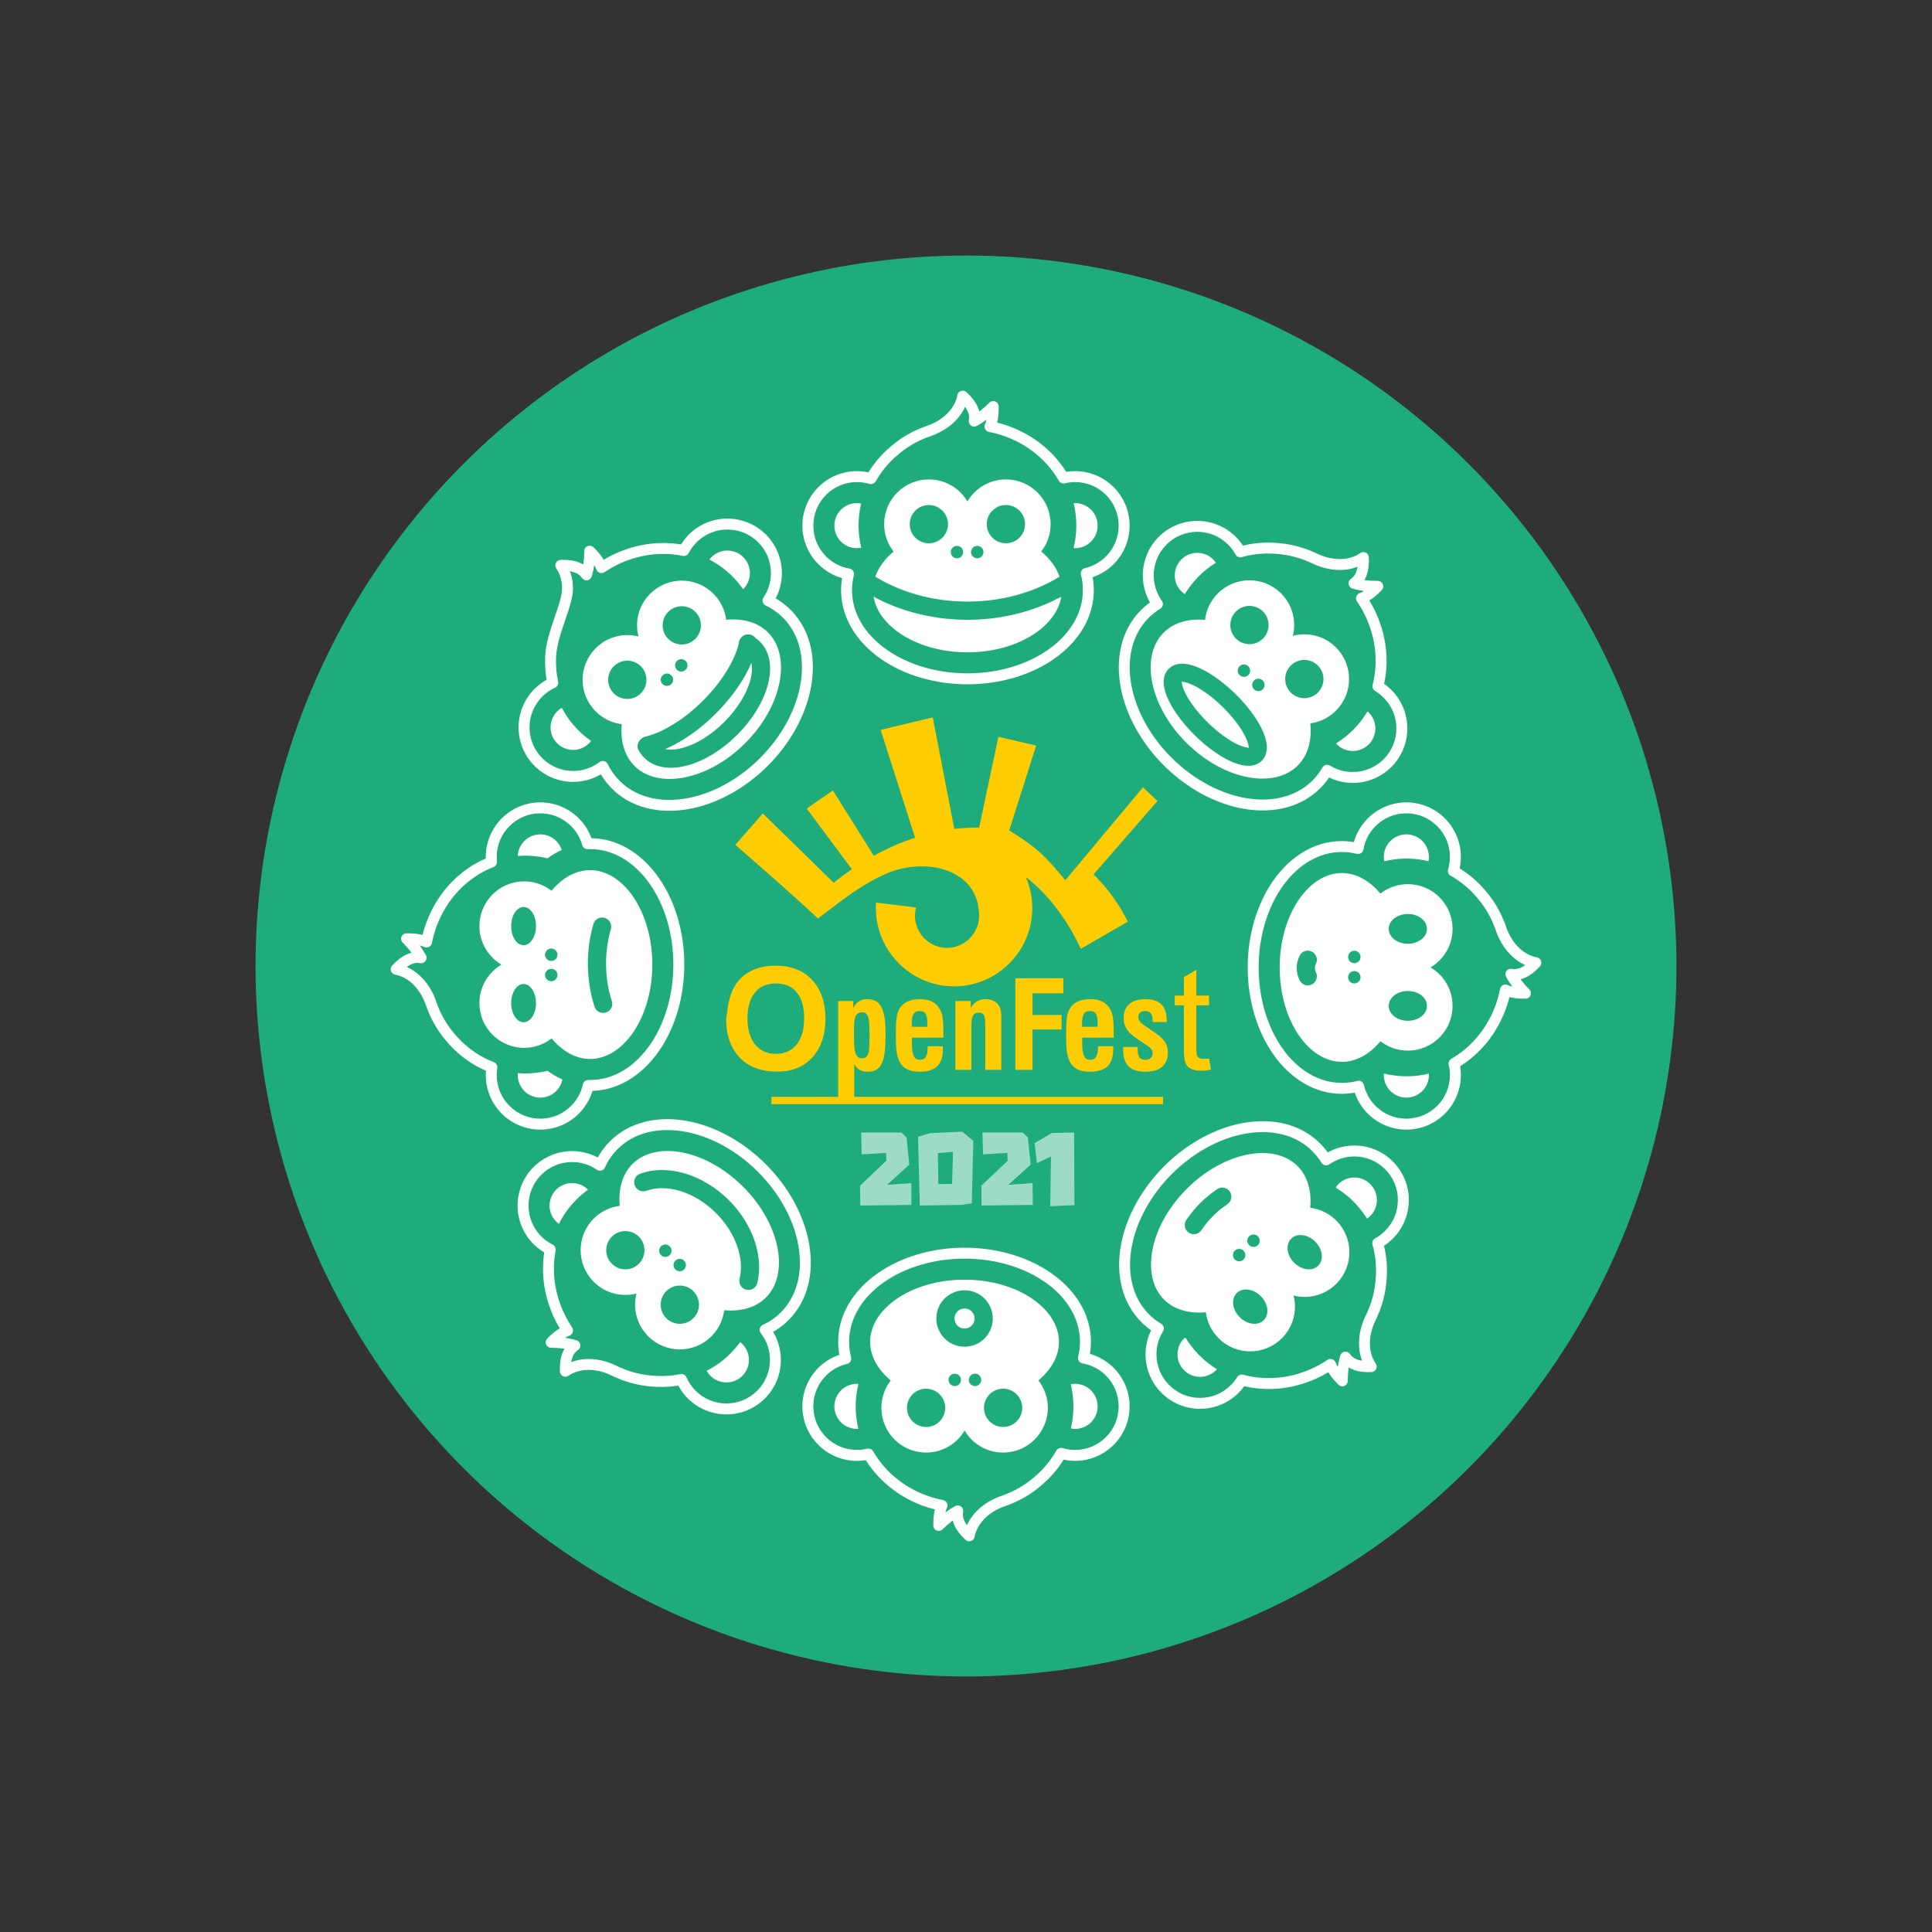 <?xml version="1.0" encoding="UTF-8"?>
<!DOCTYPE svg PUBLIC "-//W3C//DTD SVG 1.1//EN" "http://www.w3.org/Graphics/SVG/1.1/DTD/svg11.dtd">
<!-- Creator: CorelDRAW X7 -->
<svg xmlns="http://www.w3.org/2000/svg" xml:space="preserve" width="1920px" height="1920px" version="1.1" style="shape-rendering:geometricPrecision; text-rendering:geometricPrecision; image-rendering:optimizeQuality; fill-rule:evenodd; clip-rule:evenodd"
viewBox="0 0 192000 192000"
 xmlns:xlink="http://www.w3.org/1999/xlink">
 <rect x="0" y="0" width="192000" height="192000" fill="#333333" stroke="none"/>
 <defs>
  <style type="text/css">
   <![CDATA[
    .fil0 {fill:none}
    .fil2 {fill:white}
    .fil1 {fill:#1EAC7D;fill-rule:nonzero}
    .fil4 {fill:#9CDBC6;fill-rule:nonzero}
    .fil3 {fill:#FFCC00;fill-rule:nonzero}
   ]]>
  </style>
 </defs>
 <g id="Layer_x0020_1">
  <g id="_1658993452192">
   <rect class="fil0" width="192000" height="192000"/>
   <g>
    <circle class="fil0" cx="96000" cy="96000" r="6060"/>
    <g>
     <circle class="fil1" transform="matrix(-1.389 1.389 -1.389 -1.389 96000 96000)" r="35942"/>
     <g>
      <g>
       <path class="fil2" d="M132004 136375c-751,450 -1540,809 -2349,1078 -1022,339 -2071,532 -3111,575 -550,23 -1105,4 -1661,-58 -418,-46 -829,-116 -1232,-209 -46,62 -93,125 -142,186 -132,168 -272,326 -421,475 -516,516 -1114,907 -1754,1172 -667,276 -1373,414 -2076,414 -703,0 -1410,-138 -2076,-414 -640,-265 -1238,-656 -1754,-1172 -516,-516 -907,-1114 -1172,-1754 -276,-666 -414,-1373 -414,-2076 0,-497 69,-997 209,-1487 88,-309 203,-611 346,-902 -99,-69 -198,-142 -296,-218l-13 -11c-238,-185 -457,-378 -657,-577 -944,-944 -1578,-2097 -1918,-3377 -348,-1308 -384,-2748 -124,-4227 242,-1376 744,-2789 1491,-4156 718,-1313 1661,-2585 2815,-3739 1154,-1153 2425,-2096 3739,-2814 1366,-747 2780,-1249 4155,-1491 1479,-260 2919,-224 4228,123 1279,340 2432,975 3376,1919 202,202 392,417 569,643 64,82 127,166 188,251 323,-181 660,-326 1006,-435 532,-168 1084,-252 1636,-252 703,0 1409,138 2076,414 640,265 1238,656 1754,1172 516,516 907,1114 1172,1754 276,666 414,1373 414,2076 0,703 -138,1409 -414,2076 -265,640 -656,1238 -1172,1754 -183,183 -381,353 -590,510 -94,70 -189,137 -287,200 98,410 171,827 219,1248 64,562 85,1131 61,1701 -36,844 -148,1623 -346,2384 -196,752 -476,1480 -846,2229l1 0c-349,762 -512,1537 -492,2258 20,704 213,1357 578,1892 169,247 106,584 -142,754 -87,59 -185,90 -283,94 -719,30 -1309,-55 -1789,-233 -171,-64 -328,-139 -471,-224 -8,52 -15,104 -22,157 -49,365 -71,750 -71,1168 1,300 -241,543 -541,544 -157,0 -299,-66 -398,-173 -325,-321 -587,-621 -793,-909 -76,-105 -144,-210 -206,-313zm-2692 51c901,-299 1780,-727 2608,-1284l0 1c35,-23 73,-43 114,-58 280,-104 592,38 696,318 53,141 124,286 217,438 56,-391 137,-763 247,-1130l1 1c35,-117 109,-222 218,-295 249,-166 585,-99 751,150 154,232 389,420 721,543 141,52 300,93 477,122 -187,-494 -288,-1027 -304,-1581 -25,-890 170,-1832 588,-2744l2 1 7 -16c342,-689 598,-1353 775,-2035 177,-678 278,-1383 310,-2155 22,-514 4,-1027 -54,-1533 -58,-500 -155,-995 -291,-1481 -67,-238 36,-499 263,-623 179,-97 354,-209 523,-335 161,-121 319,-258 472,-411 417,-417 731,-895 941,-1403 218,-526 327,-1091 327,-1658 0,-568 -109,-1132 -327,-1658 -210,-508 -524,-986 -941,-1403 -417,-417 -895,-731 -1403,-941 -526,-218 -1090,-327 -1658,-327 -442,0 -884,67 -1309,201 -415,132 -814,326 -1180,584l0 0 -33 21c-256,155 -590,73 -745,-183 -124,-205 -263,-406 -416,-602 -148,-188 -310,-371 -485,-546 -806,-806 -1792,-1348 -2887,-1639 -1157,-308 -2437,-338 -3759,-106 -1258,222 -2559,685 -3824,1377 -1220,667 -2407,1548 -3490,2631 -1084,1084 -1965,2270 -2632,3490 -692,1266 -1155,2567 -1376,3825 -233,1321 -202,2602 105,3759 291,1095 833,2081 1639,2887 184,184 369,348 553,491l12 10c192,149 403,291 630,426l9 6c254,159 332,493 174,748 -216,347 -377,715 -485,1093 -109,384 -164,785 -164,1190 0,568 109,1132 327,1658 210,508 524,986 941,1403 417,417 895,731 1403,941 526,218 1090,327 1658,327 567,0 1132,-109 1658,-327 508,-210 986,-524 1403,-941 125,-125 238,-252 340,-381 104,-131 200,-270 290,-416l1 1c123,-200 368,-304 606,-238 477,130 961,222 1447,276 486,54 987,70 1496,49 946,-40 1894,-213 2813,-518z"/>
       <path class="fil2" d="M127388 132996c-1735,1735 -4549,1735 -6285,0 -726,-726 -1148,-1640 -1266,-2586 -1654,155 -3145,-246 -4159,-1260 -1144,-1144 -1509,-2897 -1173,-4805 364,-2072 1539,-4302 3436,-6200 1898,-1898 4129,-3072 6201,-3436 1908,-336 3660,28 4804,1173 1012,1011 1414,2499 1262,4149 948,117 1865,540 2592,1267 1736,1736 1736,4550 0,6285 -1152,1152 -2779,1539 -4250,1162 377,1472 -10,3099 -1162,4251zm-7993 -10743c-277,415 -839,527 -1255,250 -416,-278 -528,-840 -250,-1255 190,-285 409,-578 654,-877 243,-296 488,-568 732,-812 245,-244 516,-489 812,-732 299,-246 592,-464 877,-654 416,-278 978,-166 1255,250 278,415 166,977 -250,1255 -267,179 -512,359 -731,539 -222,182 -450,390 -682,622 -233,233 -441,461 -623,682 -180,220 -360,464 -539,732zm4188 2912c-121,120 -279,180 -437,180 -158,0 -316,-60 -436,-180 -120,-121 -181,-278 -181,-436l0 -1c0,-158 61,-316 181,-436 120,-121 278,-181 436,-181 158,0 316,60 437,181 120,120 180,278 180,436l0 1c0,158 -60,316 -180,436zm1425 -1426c-120,121 -278,181 -436,181l-1 0c-158,0 -316,-60 -436,-181 -120,-120 -180,-278 -180,-436l0 0c0,-158 60,-316 180,-436 120,-121 278,-181 436,-181l1 0c158,0 316,60 436,181 120,120 180,278 180,436l0 0c0,158 -60,316 -180,436zm582 7459c-289,289 -701,400 -1134,346 -433,-53 -886,-272 -1258,-643 -371,-372 -590,-825 -644,-1258 -53,-433 58,-845 347,-1134 289,-290 702,-401 1135,-347 433,53 886,272 1257,644 371,371 590,824 644,1257 54,433 -58,845 -347,1135zm5412 -5413c-289,290 -701,401 -1134,347 -433,-54 -886,-272 -1258,-644 -371,-371 -590,-824 -643,-1257 -54,-433 57,-845 346,-1135 290,-289 702,-400 1135,-347 433,54 886,273 1257,644 372,372 591,825 644,1258 54,433 -57,845 -347,1134zm-11744 11046c573,0 1146,-218 1583,-656 33,-33 65,-66 95,-101 -620,-380 -1204,-837 -1738,-1371 -335,-335 -651,-708 -947,-1115 -147,-201 -284,-406 -412,-614 -37,-5 -74,-11 -111,-17 -18,17 -36,34 -53,52 -438,437 -656,1010 -656,1583 0,573 218,1146 656,1583 437,438 1010,656 1583,656zm16594 -15722c-377,-609 -827,-1182 -1353,-1708 -335,-335 -708,-651 -1114,-947 -202,-146 -407,-284 -614,-412 -4,-24 -8,-48 -11,-71 73,-104 156,-203 249,-296 437,-438 1010,-656 1583,-656 573,0 1146,218 1583,656 438,437 656,1010 656,1583 0,573 -218,1146 -656,1583 -101,101 -209,191 -323,268z"/>
      </g>
      <g>
       <path class="fil2" d="M150008 99091c-213,849 -516,1661 -899,2423 -482,963 -1088,1840 -1793,2607 -373,405 -775,781 -1202,1124 -320,258 -657,497 -1008,716 14,80 25,160 35,239 25,213 38,428 38,643 0,730 -147,1429 -412,2069 -276,666 -678,1264 -1175,1761 -980,980 -2334,1586 -3830,1586 -730,0 -1429,-146 -2069,-411 -666,-276 -1263,-678 -1760,-1175 -352,-352 -658,-757 -906,-1203 -156,-281 -288,-576 -393,-884 -124,22 -250,42 -376,58 -309,39 -610,59 -903,59 -1335,0 -2599,-366 -3744,-1030 -1171,-680 -2215,-1673 -3077,-2903 -801,-1143 -1446,-2498 -1884,-3992 -421,-1437 -653,-3002 -653,-4634 0,-1632 232,-3197 653,-4634 438,-1494 1083,-2849 1884,-3992 862,-1230 1906,-2223 3077,-2903 1145,-664 2409,-1030 3744,-1030 293,0 584,18 873,53 107,14 214,30 322,48 100,-355 235,-696 402,-1018 260,-499 591,-951 981,-1341 497,-497 1094,-899 1760,-1175 640,-265 1339,-411 2069,-411 731,0 1430,146 2070,411 666,276 1263,678 1760,1175 497,497 899,1095 1175,1761 265,640 412,1339 412,2069 0,262 -20,524 -58,785 -17,120 -38,238 -63,355 358,221 699,461 1023,719 439,350 852,735 1235,1151 573,623 1044,1253 1441,1931 397,675 715,1392 984,2191 291,776 722,1433 1244,1926 512,484 1110,809 1746,929 294,56 488,339 433,633 -19,104 -67,195 -134,268 -487,529 -965,886 -1429,1099 -166,77 -330,134 -492,175 31,42 63,85 95,127 224,292 480,581 776,876 213,211 214,555 3,767 -111,111 -259,165 -404,159 -457,4 -855,-24 -1204,-81 -128,-21 -250,-47 -367,-76zm-1867 1939c425,-848 744,-1773 936,-2751l1 0c8,-41 21,-82 39,-121 124,-272 446,-392 718,-268 136,63 289,115 462,156 -237,-316 -443,-637 -625,-973l1 -1c-57,-107 -79,-234 -54,-362 59,-294 344,-484 637,-425 274,55 572,22 894,-126 137,-63 278,-146 424,-251 -481,-217 -929,-522 -1332,-902 -640,-605 -1165,-1402 -1515,-2336l-14 -37c-246,-730 -534,-1380 -890,-1987 -355,-605 -782,-1174 -1306,-1744 -345,-375 -716,-722 -1111,-1036 -385,-307 -787,-581 -1202,-818 -242,-111 -371,-386 -293,-648 60,-200 106,-404 136,-611 29,-202 44,-413 44,-632 0,-590 -116,-1149 -326,-1657 -218,-526 -540,-1002 -941,-1404 -402,-401 -878,-723 -1404,-941 -508,-211 -1068,-327 -1658,-327 -589,0 -1149,116 -1657,327 -526,218 -1002,540 -1403,941 -316,315 -581,676 -785,1069 -201,387 -345,808 -421,1253l-1 0 -8 38c-71,291 -365,469 -656,397 -237,-59 -483,-104 -735,-136 -243,-30 -490,-45 -741,-45 -1140,0 -2220,314 -3200,882 -1036,601 -1963,1485 -2733,2584 -733,1046 -1325,2294 -1731,3678 -391,1334 -607,2796 -607,4328 0,1532 216,2994 607,4328 406,1384 998,2632 1731,3678 770,1099 1697,1983 2733,2584 980,568 2060,882 3200,882 269,0 525,-16 767,-47 245,-31 490,-78 733,-140l40 -10c292,-67 583,115 649,407 92,397 239,772 430,1118 195,350 440,673 728,960 401,401 877,723 1403,941 508,211 1068,327 1657,327 1196,0 2278,-485 3062,-1268 401,-401 723,-878 941,-1404 210,-508 326,-1067 326,-1657 0,-178 -10,-350 -29,-516 -22,-179 -52,-347 -90,-505 -54,-228 44,-474 257,-597 418,-240 821,-516 1205,-825 384,-308 746,-647 1083,-1014 641,-697 1190,-1490 1624,-2356z"/>
       <path class="fil2" d="M144355 99965c0,2454 -1990,4444 -4445,4444 -1026,0 -1971,-348 -2723,-932 -1060,1279 -2398,2049 -3832,2049 -1618,0 -3115,-981 -4227,-2568 -1207,-1723 -1954,-4130 -1954,-6814 0,-2684 747,-5091 1954,-6814 1112,-1587 2609,-2568 4227,-2568 1431,0 2767,767 3826,2042 753,-587 1700,-937 2729,-937 2455,0 4445,1989 4445,4444 0,1629 -877,3053 -2184,3827 1307,774 2184,2198 2184,3827zm-9146 -4862c0,170 -70,324 -181,436l-1 0c-112,112 -266,181 -436,181 -170,0 -324,-69 -436,-181l0 0c-112,-112 -181,-266 -181,-436 0,-170 69,-324 181,-436l0 0c112,-112 266,-181 436,-181 170,0 324,69 436,181l1 0c111,112 181,266 181,436zm6603 -2792c0,409 -213,779 -557,1047 -344,269 -819,434 -1345,434 -525,0 -1000,-165 -1344,-434 -344,-268 -557,-638 -557,-1047 0,-409 213,-779 557,-1047 344,-269 819,-434 1344,-434 526,0 1001,165 1345,434 344,268 557,638 557,1047zm0 7654c0,409 -213,779 -557,1048 -344,268 -819,433 -1345,433 -525,0 -1000,-165 -1344,-433 -344,-269 -557,-639 -557,-1048 0,-409 213,-779 557,-1047 344,-269 819,-434 1344,-434 526,0 1001,165 1345,434 344,268 557,638 557,1047zm-11032 -3335c217,450 29,990 -421,1206 -449,217 -989,29 -1205,-420 -96,-198 -168,-396 -214,-592 -50,-207 -74,-415 -74,-624 0,-209 24,-417 74,-624 46,-196 118,-394 214,-592 216,-449 756,-637 1205,-420 450,216 638,756 421,1206 -34,70 -61,145 -79,224 -17,68 -25,137 -25,206 0,69 8,138 25,206 18,79 45,154 79,224zm4429 489c0,170 -70,324 -181,436 -112,112 -266,181 -437,181 -170,0 -324,-69 -436,-181l0 0c-112,-112 -181,-266 -181,-436 0,-171 69,-325 181,-437 112,-111 266,-181 436,-181 170,0 324,70 436,181l1 1c111,112 181,266 181,436zm6137 11307c405,-405 656,-965 656,-1583 0,-49 -2,-97 -5,-145 -716,174 -1461,266 -2227,266 -473,0 -961,-41 -1458,-119 -246,-38 -488,-86 -725,-142 -20,15 -41,30 -62,45 -1,31 -2,63 -2,95 0,618 251,1178 656,1583 405,405 965,656 1583,656 619,0 1179,-251 1584,-656zm615 -22844c27,-138 41,-280 41,-425 0,-618 -251,-1178 -656,-1583 -405,-405 -965,-656 -1584,-656 -618,0 -1178,251 -1583,656 -405,405 -656,965 -656,1583 0,140 13,276 38,409l26 19c237,-56 479,-104 725,-142 497,-78 985,-119 1458,-119 753,0 1486,89 2191,258z"/>
      </g>
      <g>
       <path class="fil2" d="M41992 92909c213,-849 516,-1661 899,-2423 482,-963 1088,-1840 1793,-2607 555,-604 1174,-1142 1844,-1602 548,-376 1134,-700 1752,-966 -2,-58 -3,-109 -3,-154 0,-730 146,-1429 411,-2069 276,-666 678,-1264 1175,-1761 498,-497 1095,-899 1761,-1175 640,-265 1339,-411 2069,-411 730,0 1430,146 2070,411 666,276 1263,678 1760,1175 324,324 608,693 846,1099 162,276 300,568 411,872 1285,24 2503,388 3609,1029 1171,680 2215,1673 3077,2903 801,1143 1446,2498 1884,3992 421,1437 654,3002 654,4634 0,1632 -233,3197 -654,4634 -438,1494 -1083,2849 -1884,3992 -862,1230 -1906,2223 -3077,2903 -1078,625 -2262,987 -3512,1027 -107,356 -251,697 -427,1019 -252,461 -565,880 -927,1242 -497,497 -1094,899 -1760,1175 -640,265 -1340,411 -2070,411 -730,0 -1429,-146 -2069,-411 -666,-276 -1263,-678 -1761,-1175 -497,-497 -899,-1094 -1175,-1761 -265,-640 -411,-1339 -411,-2069 0,-142 6,-287 18,-434 -615,-264 -1200,-587 -1751,-963 -676,-462 -1300,-1004 -1860,-1613 -572,-622 -1043,-1252 -1441,-1930 -393,-671 -710,-1383 -978,-2174l-1 0c-292,-785 -724,-1448 -1249,-1944 -512,-484 -1110,-809 -1746,-929 -294,-56 -488,-339 -433,-633 19,-104 67,-195 134,-268 487,-529 965,-886 1429,-1099 166,-77 330,-135 492,-175 -31,-43 -63,-85 -95,-127 -224,-292 -480,-581 -776,-876 -213,-211 -214,-555 -2,-767 110,-111 258,-164 403,-159 457,-4 855,24 1204,81 128,21 250,47 367,76zm1867 -1939c-425,848 -744,1773 -936,2751l-1 0c-8,41 -21,82 -39,121 -124,272 -446,392 -718,268 -136,-63 -289,-115 -462,-156 237,315 443,636 624,973l-1 0c58,107 80,234 54,363 -58,293 -344,483 -637,425 -273,-56 -571,-22 -893,126 -137,63 -278,146 -424,251 481,217 930,522 1333,903 646,611 1175,1416 1524,2356l-1 1 5 16c246,729 535,1380 891,1987 355,605 781,1174 1305,1743 505,549 1066,1037 1673,1452 598,409 1241,747 1918,1004 236,89 385,334 344,593 -16,104 -30,219 -40,346 -9,112 -14,228 -14,350 0,590 117,1149 327,1657 218,526 540,1002 941,1404 402,401 878,723 1404,941 508,211 1068,327 1657,327 590,0 1150,-116 1658,-327 526,-218 1002,-540 1403,-941 296,-296 547,-629 745,-991 194,-356 340,-745 428,-1157l1 1c53,-251 279,-437 545,-430l85 3c69,0 -59,-2 87,-2 1140,0 2221,-314 3200,-882 1036,-601 1963,-1485 2733,-2584 733,-1046 1325,-2294 1731,-3678 391,-1334 607,-2796 607,-4328 0,-1532 -216,-2994 -607,-4328 -406,-1384 -998,-2632 -1731,-3678 -770,-1099 -1697,-1983 -2733,-2584 -979,-568 -2060,-882 -3200,-882 -106,0 -89,-1 -118,-1l-106 3c-251,16 -487,-145 -556,-396 -101,-361 -246,-702 -431,-1016 -185,-317 -414,-612 -680,-878 -401,-401 -877,-723 -1403,-941 -508,-211 -1068,-327 -1658,-327 -589,0 -1149,116 -1657,327 -526,218 -1002,540 -1404,941 -401,401 -723,878 -941,1404 -210,508 -327,1067 -327,1657 0,95 2,170 5,227 4,75 9,150 17,225l-1 0c25,237 -111,471 -345,560 -667,257 -1304,595 -1901,1005 -600,412 -1156,895 -1656,1440 -641,697 -1190,1490 -1624,2356z"/>
       <path class="fil2" d="M47645 92035c0,-2454 1990,-4444 4445,-4444 1026,0 1971,348 2723,932 1060,-1279 2398,-2049 3832,-2049 1618,0 3115,981 4227,2568 1207,1723 1954,4130 1954,6814 0,2684 -747,5091 -1954,6814 -1112,1587 -2609,2568 -4227,2568 -1431,0 -2767,-767 -3826,-2042 -753,587 -1700,937 -2729,937 -2455,0 -4445,-1989 -4445,-4444 0,-1629 877,-3053 2185,-3827 -1308,-774 -2185,-2198 -2185,-3827zm3154 0c0,-525 138,-1000 362,-1344 223,-345 532,-557 873,-557 340,0 649,212 873,557 223,344 361,819 361,1344 0,525 -138,1000 -361,1344 -224,345 -533,557 -873,557 -341,0 -650,-212 -873,-557 -224,-344 -362,-819 -362,-1344zm8174 -205c141,-478 643,-752 1121,-611 479,140 752,642 612,1121 -157,533 -276,1090 -356,1661 -79,564 -120,1152 -120,1753 0,665 49,1310 143,1921 96,617 240,1223 431,1806 154,475 -106,985 -580,1139 -475,154 -985,-106 -1139,-580 -216,-659 -382,-1361 -494,-2089 -113,-733 -171,-1470 -171,-2197 0,-665 47,-1336 140,-2001 93,-659 231,-1303 413,-1923zm-4807 3051c0,-170 69,-324 181,-436 111,-112 266,-181 436,-181 170,0 324,69 436,181l1 0c111,112 180,266 180,436 0,171 -69,325 -180,437 -112,112 -266,181 -437,181 -170,0 -324,-69 -436,-181l0 -1c-112,-112 -181,-266 -181,-436zm0 2016c0,-170 69,-324 181,-436l0 0c112,-112 266,-181 436,-181 170,0 324,69 436,181l1 0c111,112 180,266 180,436 0,170 -69,324 -180,436l-1 0c-112,112 -266,181 -436,181 -170,0 -324,-69 -436,-181l0 0c-112,-112 -181,-266 -181,-436zm-3367 2792c0,-525 138,-1000 362,-1344 223,-345 532,-557 873,-557 340,0 649,212 873,557 223,344 361,819 361,1344 0,525 -138,1000 -361,1345 -224,344 -533,556 -873,556 -341,0 -650,-212 -873,-556 -224,-345 -362,-820 -362,-1345zm1311 -16115c-386,385 -631,911 -654,1494 255,-21 513,-32 774,-32 474,0 961,41 1458,119 246,38 488,86 725,143 446,-330 917,-609 1410,-833 -110,-340 -300,-644 -546,-891 -405,-405 -965,-656 -1584,-656 -618,0 -1178,251 -1583,656zm-647 23071c-6,65 -9,131 -9,198 0,618 251,1178 656,1583 405,405 965,656 1583,656 619,0 1179,-251 1584,-656 307,-307 526,-704 613,-1149 -518,-229 -1011,-518 -1477,-862 -237,56 -479,104 -725,142 -497,78 -984,119 -1458,119 -258,0 -514,-11 -767,-31z"/>
      </g>
      <g>
       <path class="fil2" d="M99091 41992c849,213 1661,516 2423,899 963,482 1840,1088 2607,1793 405,373 781,775 1124,1202 258,320 497,657 716,1008 80,-14 160,-25 239,-34 213,-26 428,-39 643,-39 730,0 1429,147 2069,412 666,276 1264,678 1761,1175 497,497 899,1094 1175,1760 265,640 411,1339 411,2070 0,730 -146,1429 -411,2069 -276,666 -678,1263 -1175,1760 -352,352 -757,658 -1203,906 -281,156 -576,288 -884,393 22,124 42,250 58,376 39,309 59,610 59,903 0,1335 -366,2599 -1030,3744 -680,1171 -1673,2215 -2903,3077 -1143,801 -2498,1446 -3992,1884 -1437,421 -3002,654 -4634,654 -1632,0 -3197,-233 -4634,-654 -1494,-438 -2849,-1083 -3992,-1884 -1230,-862 -2223,-1906 -2903,-3077 -664,-1145 -1030,-2409 -1030,-3744 0,-293 18,-584 54,-873 13,-107 29,-214 47,-321 -355,-101 -696,-236 -1018,-403 -499,-259 -951,-591 -1341,-981 -497,-497 -899,-1094 -1175,-1760 -265,-640 -411,-1339 -411,-2069 0,-731 146,-1430 411,-2070 276,-666 678,-1263 1175,-1760 497,-497 1094,-899 1761,-1175 640,-265 1339,-412 2069,-412 262,0 524,20 785,58 120,17 238,38 355,63 221,-358 461,-699 719,-1023 350,-439 735,-852 1151,-1235 623,-573 1253,-1044 1931,-1441 675,-396 1392,-715 2191,-984 776,-291 1433,-722 1927,-1244 483,-512 808,-1110 929,-1746 55,-294 338,-488 632,-433 104,19 196,67 268,134 530,487 886,965 1099,1429 77,167 134,331 175,492 43,-31 85,-62 127,-95 292,-224 581,-480 876,-776 211,-213 555,-214 767,-2 111,110 165,258 159,403 4,457 -24,855 -81,1204 -21,128 -47,250 -76,367zm1939 1867c-848,-425 -1773,-744 -2751,-936l0 -1c-41,-8 -82,-21 -121,-39 -272,-124 -392,-446 -268,-718 63,-136 115,-289 156,-462 -316,237 -637,443 -973,625l-1 -1c-107,57 -234,79 -363,54 -293,-59 -483,-344 -424,-637 55,-274 22,-572 -126,-894 -63,-137 -146,-278 -251,-424 -217,481 -522,929 -902,1332 -605,640 -1402,1165 -2336,1515l-37 14c-730,246 -1380,534 -1987,890 -605,355 -1174,782 -1744,1306 -375,345 -722,716 -1036,1111 -307,385 -581,787 -818,1202 -111,242 -386,371 -648,293 -200,-60 -404,-106 -611,-136 -202,-29 -413,-44 -632,-44 -590,0 -1149,116 -1657,326 -526,218 -1002,540 -1404,942 -401,401 -723,877 -941,1403 -211,508 -327,1068 -327,1658 0,589 116,1149 327,1657 218,526 540,1002 941,1404 315,315 676,580 1069,784 387,201 808,345 1253,421l0 1 38 8c291,71 469,365 397,656 -59,237 -104,483 -136,735 -30,243 -45,490 -45,741 0,1140 314,2220 882,3200 601,1036 1485,1963 2584,2733 1046,733 2294,1325 3678,1731 1334,391 2796,607 4328,607 1532,0 2994,-216 4328,-607 1384,-406 2632,-998 3678,-1731 1099,-770 1983,-1697 2584,-2733 568,-980 882,-2060 882,-3200 0,-269 -16,-525 -47,-767 -31,-245 -78,-490 -140,-733l-11 -39c-66,-293 116,-584 408,-650 397,-92 772,-239 1118,-430 350,-195 673,-440 960,-727 401,-402 723,-878 941,-1404 211,-508 327,-1068 327,-1657 0,-590 -116,-1150 -327,-1658 -218,-526 -540,-1002 -941,-1403 -401,-402 -878,-724 -1404,-942 -508,-210 -1067,-326 -1657,-326 -178,0 -350,10 -516,29 -179,22 -347,52 -505,90 -228,55 -474,-44 -597,-257 -240,-418 -516,-821 -825,-1205 -308,-384 -647,-746 -1014,-1083 -697,-641 -1490,-1190 -2356,-1624z"/>
       <path class="fil2" d="M99965 50188c525,0 1000,213 1344,557 345,344 557,820 557,1345 0,525 -212,1000 -557,1344 -344,344 -819,557 -1344,557 -525,0 -1000,-213 -1344,-557 -345,-344 -557,-819 -557,-1344 0,-525 212,-1001 557,-1345 344,-344 819,-557 1344,-557zm0 -2543c2455,0 4444,1990 4444,4445 0,1026 -348,1971 -932,2723 871,722 1506,1573 1822,2495 -1117,689 -2354,1245 -3669,1655 -1726,538 -3585,821 -5486,821 -1750,0 -3468,-241 -5082,-701 -1468,-419 -2844,-1016 -4074,-1774 316,-920 948,-1769 1816,-2490 -587,-753 -937,-1700 -937,-2729 0,-2455 1989,-4445 4444,-4445 1629,0 3053,877 3827,2184 774,-1307 2198,-2184 3827,-2184zm5508 11649c-223,1367 -1143,2616 -2515,3578 -1723,1207 -4130,1954 -6814,1954 -2684,0 -5091,-747 -6814,-1954 -1373,-962 -2292,-2212 -2515,-3579 1170,639 2432,1153 3752,1529 1776,507 3663,773 5577,773 2077,0 4120,-313 6023,-907 1161,-361 2271,-829 3306,-1394zm-8354 -5044c170,0 324,69 436,181 112,111 181,266 181,436 0,170 -69,324 -181,436l0 1c-112,111 -266,180 -436,180 -171,0 -325,-69 -437,-180 -111,-112 -181,-266 -181,-437 0,-170 70,-324 181,-436l1 0c112,-112 266,-181 436,-181zm-2016 0c170,0 324,69 436,181l0 0c112,112 181,266 181,436 0,170 -69,324 -181,436l0 1c-112,111 -266,180 -436,180 -170,0 -324,-69 -436,-180l0 -1c-112,-112 -181,-266 -181,-436 0,-170 69,-324 181,-436l0 0c112,-112 266,-181 436,-181zm-2792 -4062c525,0 1000,213 1344,557 345,344 557,820 557,1345 0,525 -212,1000 -557,1344 -344,344 -819,557 -1344,557 -525,0 -1000,-213 -1345,-557 -344,-344 -556,-819 -556,-1344 0,-525 212,-1001 556,-1345 345,-344 820,-557 1345,-557zm-6729 -149c-138,-27 -280,-41 -425,-41 -618,0 -1178,251 -1583,656 -405,405 -656,965 -656,1584 0,618 251,1178 656,1583 405,405 965,656 1583,656 140,0 276,-13 409,-38l19 -26c-56,-237 -104,-479 -142,-725 -78,-497 -119,-985 -119,-1458 0,-753 89,-1486 258,-2191zm22844 615c-405,-405 -965,-656 -1583,-656 -49,0 -97,2 -145,5 174,716 266,1461 266,2227 0,473 -41,961 -119,1458 -38,246 -86,488 -142,725 15,21 30,41 45,62 31,1 63,2 95,2 618,0 1178,-251 1583,-656 405,-405 656,-965 656,-1583 0,-619 -251,-1179 -656,-1584z"/>
      </g>
      <g>
       <path class="fil2" d="M136084 59673c456,747 822,1532 1097,2340 347,1019 548,2066 600,3106 27,545 14,1090 -40,1631 -40,406 -104,809 -191,1206 69,48 136,97 201,148 172,132 336,275 491,428 520,512 916,1107 1186,1745 282,664 425,1369 431,2072 6,703 -127,1410 -397,2079 -260,642 -646,1243 -1158,1764 -512,520 -1107,916 -1745,1186 -664,281 -1370,425 -2072,431 -500,4 -1003,-63 -1496,-199 -310,-86 -614,-200 -907,-342 -73,108 -149,214 -228,319l-11 14c-187,246 -384,474 -590,683 -936,952 -2084,1596 -3361,1946 -1305,358 -2745,406 -4226,157 -1378,-230 -2795,-721 -4167,-1457 -1320,-707 -2599,-1640 -3762,-2784 -1163,-1144 -2116,-2408 -2844,-3716 -758,-1361 -1271,-2770 -1524,-4144 -273,-1477 -248,-2917 89,-4228 330,-1282 955,-2440 1891,-3392 201,-204 422,-401 663,-591l-2 -1c89,-70 179,-138 272,-204 -184,-321 -332,-657 -445,-1002 -175,-536 -265,-1090 -269,-1642 -6,-703 127,-1411 397,-2079 260,-642 646,-1243 1158,-1764 512,-520 1107,-916 1745,-1186 664,-281 1369,-425 2072,-431 703,-5 1411,127 2079,397 643,260 1244,646 1764,1159 190,186 365,387 524,598 75,98 145,198 212,299 401,-97 808,-170 1216,-219 553,-66 1112,-90 1673,-71 864,30 1656,142 2419,336 752,192 1473,465 2203,819l0 -1c765,343 1541,500 2262,473 704,-25 1355,-224 1887,-592 246,-171 584,-111 755,135 60,87 92,185 96,283 37,718 -44,1309 -218,1790 -62,172 -136,329 -220,473 52,8 104,15 157,21 365,46 750,65 1169,61 299,-3 544,237 548,537 1,157 -64,299 -170,399 -318,328 -616,593 -903,801 -104,77 -208,146 -311,209zm73 2690c-307,-898 -742,-1773 -1305,-2596l1 -1c-23,-34 -43,-72 -59,-113 -107,-279 33,-592 313,-699 140,-54 284,-126 435,-221 -391,-52 -764,-130 -1131,-237l0 -1c-117,-34 -223,-107 -296,-216 -168,-247 -104,-584 144,-752 231,-156 416,-392 537,-725 51,-142 91,-301 118,-479 -492,191 -1025,297 -1579,317 -889,33 -1833,-155 -2748,-566l0 -1 -15 -8c-667,-324 -1326,-574 -2014,-749 -684,-175 -1400,-276 -2185,-302 -505,-17 -1008,4 -1504,64 -483,58 -957,151 -1419,280 -248,91 -532,-11 -663,-250 -102,-186 -216,-364 -343,-532 -125,-165 -266,-326 -422,-479 -420,-414 -900,-724 -1410,-930 -528,-214 -1093,-318 -1661,-314 -567,5 -1131,119 -1655,341 -507,214 -982,532 -1396,952 -413,420 -723,901 -929,1410 -214,528 -318,1093 -314,1661 4,447 75,890 213,1312 134,411 330,804 589,1166 12,16 24,33 34,50 156,256 76,590 -180,746 -215,131 -424,275 -624,433l-1 -1c-188,148 -375,316 -562,506 -799,812 -1333,1803 -1616,2900 -298,1159 -318,2440 -75,3760 232,1256 706,2553 1408,3813 676,1215 1567,2394 2659,3469 1092,1074 2286,1946 3511,2603 1271,682 2576,1135 3835,1346 1324,222 2604,181 3759,-136 1092,-300 2074,-850 2873,-1662 187,-190 355,-383 502,-577l9 -12c156,-205 299,-423 430,-651l12 -20c157,-255 491,-334 746,-177 349,214 720,374 1101,480 387,108 791,160 1198,156 567,-4 1131,-118 1655,-340 507,-214 982,-532 1396,-952 413,-421 723,-901 929,-1410 214,-528 318,-1094 314,-1661 -5,-568 -118,-1132 -340,-1656 -215,-506 -532,-981 -953,-1395 -128,-126 -260,-241 -394,-345 -136,-105 -273,-199 -408,-281 -215,-115 -332,-366 -268,-613 120,-467 205,-944 253,-1426 48,-484 60,-975 35,-1469 -47,-946 -228,-1893 -540,-2810z"/>
       <path class="fil2" d="M132742 64315c1749,1722 1772,4536 50,6285 -719,732 -1630,1161 -2574,1287 168,1653 -222,3147 -1227,4169 -1135,1153 -2885,1532 -4795,1212 -2075,-348 -4315,-1505 -6228,-3387 -1913,-1882 -3105,-4103 -3486,-6172 -351,-1906 -1,-3661 1134,-4814 1004,-1020 2488,-1434 4139,-1295 110,-949 525,-1869 1246,-2603 1722,-1749 4536,-1772 6285,-50 1161,1142 1562,2766 1196,4241 1469,-389 3099,-15 4260,1127zm-1784 1813c375,368 564,853 568,1340 4,486 -178,974 -546,1349 -368,374 -853,563 -1340,567 -487,4 -975,-178 -1349,-546 -374,-368 -564,-853 -568,-1340 -3,-486 178,-975 546,-1349 369,-374 854,-564 1340,-567 487,-4 975,177 1349,546zm-8166 2850c569,560 1076,1139 1507,1708 452,597 820,1185 1086,1730 287,588 461,1144 504,1629 55,626 -97,1156 -482,1548 -385,391 -913,551 -1540,506 -486,-35 -1044,-200 -1637,-478 -549,-257 -1143,-615 -1747,-1057 -576,-422 -1163,-920 -1731,-1479 -569,-560 -1076,-1139 -1507,-1708 -452,-597 -820,-1185 -1086,-1729 -287,-589 -461,-1144 -504,-1630 -55,-625 97,-1156 482,-1547 385,-392 913,-552 1540,-507 486,35 1044,200 1637,478 549,257 1143,615 1747,1057 576,422 1163,920 1731,1479zm65 2800c-374,-494 -822,-1005 -1335,-1509 -512,-504 -1030,-945 -1530,-1311 -512,-375 -1003,-673 -1445,-880 -398,-186 -738,-294 -996,-313 -89,-6 -114,-35 -124,-25 -9,10 19,35 27,124 23,257 136,596 329,990 214,439 520,925 903,1431 374,494 823,1005 1335,1509 513,504 1031,945 1530,1311 513,375 1004,673 1446,880 398,186 738,294 995,313 90,6 115,35 124,25 10,-10 -18,-35 -26,-124 -23,-257 -137,-595 -329,-990 -215,-439 -520,-925 -904,-1431zm2635 -4153c121,119 183,277 184,435 1,158 -58,316 -177,438 -120,121 -277,182 -435,184l-1 0c-158,1 -316,-58 -437,-177 -122,-120 -183,-277 -184,-435 -2,-158 57,-317 177,-438 119,-121 276,-183 434,-184l1 0c158,-1 317,58 438,177zm-1437 -1414c121,119 182,277 184,435l0 0c1,159 -58,317 -177,438 -119,121 -277,183 -435,184l0 0c-158,1 -317,-58 -438,-177 -121,-119 -182,-277 -184,-435l0 0c-1,-158 58,-317 177,-438 119,-121 277,-182 435,-184l0 0c159,-1 317,58 438,177zm1448 -5452c374,368 564,853 567,1340 4,487 -177,975 -546,1349 -368,374 -853,564 -1340,568 -486,4 -974,-178 -1348,-546 -375,-369 -564,-854 -568,-1340 -4,-487 178,-975 546,-1349 368,-375 853,-564 1340,-568 486,-4 975,178 1349,546zm11179 11615c-4,-572 -228,-1144 -669,-1577 -36,-36 -73,-71 -112,-103 -380,641 -842,1245 -1386,1798 -332,337 -703,656 -1107,956 -200,148 -404,287 -611,417l-5 40c26,28 53,56 80,83 441,434 1016,648 1589,644 573,-5 1144,-228 1578,-669 434,-441 648,-1016 643,-1589zm-15847 -16456c-81,-117 -173,-228 -279,-332 -440,-434 -1015,-648 -1588,-643 -573,5 -1144,228 -1578,669 -434,441 -648,1015 -643,1588 4,573 228,1144 668,1578 105,103 216,193 333,271 126,-207 261,-412 405,-613 293,-409 606,-785 938,-1122 535,-544 1120,-1008 1744,-1396z"/>
      </g>
      <g>
       <path class="fil2" d="M55625 132004c-450,-751 -809,-1540 -1078,-2349 -339,-1022 -532,-2071 -575,-3111 -17,-413 -11,-829 19,-1245 20,-281 50,-559 92,-834 -133,-79 -264,-164 -390,-256 -239,-172 -463,-361 -669,-567 -516,-516 -907,-1114 -1172,-1754 -276,-666 -414,-1373 -414,-2076 0,-703 138,-1409 414,-2076 265,-640 655,-1238 1172,-1754 516,-516 1114,-907 1754,-1172 666,-276 1373,-414 2076,-414 541,0 1086,82 1612,246 320,99 633,230 935,391 114,-206 238,-407 373,-602 248,-360 524,-694 829,-1000 944,-944 2097,-1578 3377,-1918 1308,-348 2748,-384 4227,-124 1376,242 2789,744 4156,1491 1314,718 2585,1661 3739,2815 1153,1153 2096,2425 2814,3739 747,1366 1249,2779 1491,4155 260,1479 224,2919 -123,4228 -340,1279 -975,2432 -1919,3376 -298,299 -626,570 -980,816 -181,125 -365,241 -554,349 197,327 356,673 478,1030 197,573 295,1168 295,1758 0,703 -138,1410 -414,2076 -265,640 -656,1238 -1172,1754 -516,517 -1114,907 -1754,1173 -667,276 -1373,414 -2076,413 -703,0 -1410,-138 -2076,-413 -640,-266 -1238,-656 -1754,-1173 -240,-240 -455,-501 -646,-780 -110,-161 -210,-326 -300,-495 -285,45 -572,79 -861,101 -432,33 -866,41 -1298,23 -845,-36 -1624,-148 -2384,-346 -758,-198 -1491,-480 -2246,-854 -754,-343 -1523,-503 -2242,-483 -704,20 -1356,213 -1891,578 -247,169 -584,106 -754,-142 -59,-87 -90,-185 -94,-283 -30,-719 56,-1309 233,-1789 64,-171 139,-328 225,-471 -52,-8 -105,-15 -157,-22 -366,-49 -751,-71 -1169,-71 -299,1 -543,-241 -544,-541 0,-157 66,-299 173,-398 321,-325 621,-587 909,-793 105,-76 210,-144 313,-206zm-51 -2692c299,901 728,1780 1284,2607l-1 1c23,35 43,73 58,114 104,280 -38,592 -318,696 -141,53 -286,124 -438,217 391,56 764,137 1131,247l-1 1c117,35 222,109 295,218 166,249 98,585 -150,751 -233,154 -420,389 -544,721 -52,141 -93,300 -122,477 493,-187 1027,-288 1580,-304 881,-25 1815,167 2723,580l36 16c690,343 1354,599 2035,776 679,177 1383,278 2156,310 393,17 784,10 1169,-19 381,-29 759,-81 1133,-155 249,-57 511,68 618,311 107,246 237,483 390,706 147,217 320,426 519,624 417,417 895,731 1403,941 526,218 1090,327 1658,327 568,0 1132,-109 1658,-327 508,-210 986,-524 1403,-941 417,-417 731,-895 941,-1402 218,-527 327,-1091 327,-1659 0,-480 -77,-956 -232,-1407 -150,-439 -376,-861 -677,-1247 -24,-33 -46,-68 -64,-107 -126,-272 -8,-595 264,-721 341,-157 661,-338 958,-544 289,-201 567,-432 830,-696 806,-806 1349,-1792 1639,-2887 308,-1157 338,-2437 106,-3759 -222,-1258 -685,-2559 -1377,-3825 -667,-1219 -1548,-2406 -2631,-3489 -1084,-1084 -2270,-1965 -3490,-2632 -1266,-692 -2566,-1155 -3825,-1376 -1321,-233 -2602,-202 -3759,105 -1095,291 -2081,833 -2887,1639 -267,267 -502,550 -706,847 -211,306 -394,633 -551,977l-1 0c-13,30 -29,58 -48,86 -171,245 -509,306 -754,135 -362,-250 -756,-439 -1167,-567 -417,-130 -853,-195 -1291,-195 -568,0 -1132,109 -1659,327 -507,211 -985,524 -1402,941 -417,417 -731,895 -941,1403 -218,526 -327,1091 -327,1658 0,568 109,1132 327,1658 210,508 524,986 941,1403 173,173 351,325 533,456 185,134 378,250 576,350 225,100 361,345 313,597 -69,366 -117,733 -143,1101 -27,368 -32,743 -16,1121 40,947 213,1895 518,2814z"/>
       <g>
        <path class="fil2" d="M70265 136206l52 -27c18,-9 36,-19 54,-29 21,-10 41,-22 62,-33l-168 89zm321 -174c22,-12 44,-25 67,-38l44 -25c22,-13 43,-26 65,-39l42 -25c23,-14 46,-28 69,-42l35 -22c25,-15 50,-31 75,-47l30 -19c27,-17 54,-35 81,-52l24 -16c27,-18 55,-36 82,-55l25 -16c27,-19 54,-37 81,-56l17 -12c29,-20 58,-41 87,-61l17 -12c29,-21 57,-42 86,-63l18 -14c30,-21 59,-43 89,-65l12 -10c29,-22 59,-45 88,-68l13 -10c30,-23 60,-46 89,-70l8 -6c30,-24 60,-49 91,-74l11 -9c30,-25 59,-50 89,-75l10 -8c30,-26 60,-51 90,-77l7 -7c30,-26 60,-52 89,-79l5 -4c30,-27 61,-55 92,-83l4 -4c30,-28 59,-55 88,-83l11 -9c28,-28 57,-55 86,-83l6 -7c30,-29 60,-58 90,-88 335,-335 651,-708 947,-1114l9 -13c75,59 147,122 216,191 438,437 656,1010 656,1583 0,573 -218,1146 -656,1584 -437,437 -1010,656 -1583,656 -573,0 -1146,-219 -1583,-656 -153,-153 -280,-323 -379,-504 13,-6 26,-13 39,-20l321 -174zm-11582 -8644c-1735,-1735 -1735,-4549 0,-6285 726,-726 1641,-1148 2586,-1266 -155,-1654 246,-3145 1260,-4159 1144,-1144 2897,-1509 4805,-1173 2072,364 4302,1539 6200,3436 1898,1898 3072,4129 3437,6201 335,1908 -29,3660 -1174,4804 -1011,1012 -2499,1414 -4149,1262 -117,948 -540,1865 -1267,2592 -1736,1736 -4550,1736 -6285,0 -1152,-1152 -1539,-2779 -1162,-4250 -1471,377 -3098,-10 -4251,-1162zm5226 -9050c-468,170 -985,-72 -1155,-540 -170,-468 72,-985 540,-1155 1390,-503 2980,-479 4543,2 1518,468 3019,1367 4283,2631 1169,1170 2032,2548 2525,3960 505,1446 623,2932 290,4276 -120,484 -610,780 -1095,660 -485,-120 -780,-611 -660,-1095 247,-998 150,-2127 -241,-3246 -403,-1156 -1120,-2295 -2099,-3274 -1057,-1057 -2296,-1804 -3538,-2187 -1197,-368 -2386,-397 -3393,-32zm-3427 7252c-372,-371 -557,-858 -557,-1344 0,-487 185,-974 557,-1345 371,-371 857,-557 1344,-557 487,0 973,186 1345,557 371,371 556,858 556,1345 0,486 -185,973 -556,1344 -372,371 -858,557 -1345,557 -487,0 -973,-186 -1344,-557zm5412 5412c-371,-371 -557,-857 -557,-1344 0,-487 185,-973 557,-1345 371,-371 858,-556 1344,-556 487,0 974,185 1345,556 371,372 557,858 557,1345 0,487 -186,973 -557,1344 -372,372 -858,557 -1345,557 -486,0 -973,-185 -1344,-557zm897 -4846c-120,-120 -180,-278 -180,-436l0 -1c0,-158 60,-316 180,-436 121,-120 278,-180 437,-180l0 0c158,0 316,60 436,180 121,120 181,278 181,436l0 1c0,158 -60,316 -181,436 -120,120 -278,180 -436,180l0 0c-159,0 -316,-60 -437,-180zm-1425 -1425c-120,-121 -181,-279 -181,-437 0,-158 61,-316 181,-436 121,-120 278,-181 436,-181l1 0c158,0 316,61 436,181 121,120 181,278 181,436 0,158 -60,316 -181,437 -120,120 -278,180 -436,180l-1 0c-158,0 -316,-60 -436,-180zm-11072 -4919c0,573 218,1146 655,1583 86,86 177,163 272,232 442,-880 1027,-1701 1755,-2429 335,-335 708,-651 1115,-947l27 -20 -2 -2c-437,-437 -1010,-656 -1583,-656 -573,0 -1146,219 -1584,656 -437,437 -655,1010 -655,1583z"/>
       </g>
      </g>
      <g>
       <path class="fil2" d="M59996 55625c751,-450 1540,-809 2349,-1078 1022,-339 2071,-532 3112,-575 439,-19 879,-11 1317,24 304,24 606,60 905,109 74,-119 153,-237 238,-352 162,-221 342,-432 540,-630 516,-517 1114,-907 1754,-1172 666,-276 1373,-414 2076,-414 703,0 1409,138 2076,414 640,265 1238,655 1754,1172 516,516 907,1114 1172,1754 276,666 414,1373 414,2076 0,535 -79,1070 -237,1587 -97,317 -224,627 -381,927 187,108 369,224 546,348 334,236 648,498 938,788 944,944 1578,2097 1918,3377 348,1308 384,2748 124,4227 -242,1376 -744,2789 -1491,4156 -718,1313 -1661,2585 -2815,3739 -1153,1153 -2425,2096 -3739,2814 -1366,747 -2779,1249 -4155,1491 -1479,260 -2919,224 -4228,-123 -1279,-340 -2432,-975 -3376,-1919 -283,-283 -541,-590 -773,-917 -114,-162 -222,-328 -324,-500 -327,194 -670,351 -1023,470 -564,190 -1151,285 -1734,285 -703,0 -1410,-138 -2076,-414 -640,-265 -1238,-656 -1754,-1172 -517,-516 -907,-1114 -1173,-1754 -276,-667 -413,-1373 -413,-2076 0,-703 138,-1410 414,-2076 265,-640 655,-1238 1172,-1754 227,-227 477,-434 744,-620 149,-103 301,-198 456,-284 -54,-309 -94,-620 -120,-931 -37,-454 -47,-911 -28,-1369 55,-1306 530,-2694 969,-3980 378,-1106 728,-2131 715,-2850 -7,-367 -60,-719 -159,-1046 -96,-319 -236,-617 -420,-887 -169,-247 -106,-584 142,-754 87,-59 185,-90 283,-94 719,-30 1309,55 1789,233 171,64 328,139 471,224 8,-52 16,-104 23,-157 48,-365 70,-750 70,-1168 -1,-299 241,-543 541,-544 157,0 299,66 398,173 325,321 587,621 793,909 76,105 145,210 206,313zm2692 -51c-901,299 -1780,727 -2607,1284l-1 -1c-35,23 -73,43 -114,58 -280,104 -592,-38 -696,-318 -53,-141 -124,-286 -217,-438 -55,391 -137,763 -246,1130l-2 -1c-34,117 -109,222 -218,295 -248,166 -585,99 -751,-150 -154,-232 -388,-420 -721,-543 -141,-52 -300,-93 -478,-122 36,96 70,194 100,293 129,427 198,878 206,1341 17,905 -364,2019 -775,3222 -413,1210 -860,2517 -908,3674 -18,414 -9,826 25,1234 34,409 93,812 178,1207 51,243 -70,498 -305,605 -233,106 -458,233 -672,382 -203,141 -402,307 -594,500 -417,417 -731,895 -941,1403 -218,526 -327,1090 -327,1658 0,568 109,1132 327,1658 210,508 524,986 941,1403 417,417 895,731 1402,941 527,218 1091,327 1659,327 471,0 940,-75 1386,-226 437,-147 856,-366 1236,-656l1 0c28,-21 58,-40 91,-56 268,-131 592,-19 723,249 150,308 325,606 527,890 194,273 413,533 659,779 806,806 1792,1348 2887,1639 1157,308 2437,338 3759,106 1258,-222 2559,-685 3825,-1377 1220,-667 2406,-1548 3489,-2631 1084,-1084 1965,-2270 2632,-3490 692,-1266 1155,-2567 1376,-3825 233,-1321 203,-2602 -105,-3759 -291,-1095 -833,-2081 -1639,-2887 -250,-250 -516,-473 -797,-670 -285,-201 -588,-378 -905,-529 -26,-13 -52,-27 -77,-44 -248,-168 -312,-506 -144,-754 243,-359 426,-748 550,-1153 126,-412 189,-841 189,-1269 0,-568 -109,-1132 -327,-1659 -210,-507 -524,-985 -941,-1402 -417,-417 -895,-731 -1403,-941 -526,-218 -1091,-327 -1658,-327 -568,0 -1132,109 -1658,327 -508,210 -986,524 -1403,941 -161,161 -306,330 -435,506 -132,179 -248,367 -349,562l0 -1c-109,210 -347,331 -590,281 -384,-78 -772,-132 -1162,-163 -392,-31 -789,-38 -1188,-21 -947,40 -1895,213 -2814,518z"/>
       <path class="fil2" d="M64612 59004c1735,-1735 4549,-1735 6285,0 726,726 1148,1640 1266,2586 1654,-155 3145,246 4159,1260 1144,1144 1509,2897 1173,4805 -364,2072 -1539,4302 -3436,6200 -1898,1898 -4129,3072 -6201,3436 -1908,336 -3660,-28 -4804,-1173 -1012,-1011 -1414,-2499 -1262,-4149 -947,-117 -1865,-540 -2592,-1267 -1736,-1736 -1736,-4550 0,-6285 1152,-1152 2779,-1539 4250,-1162 -377,-1472 10,-3099 1162,-4251zm1798 1798c371,-371 858,-556 1344,-556 487,0 974,185 1345,556 371,372 557,858 557,1345 0,487 -186,973 -557,1344 -371,372 -858,557 -1345,557 -486,0 -973,-185 -1344,-557 -371,-371 -557,-857 -557,-1344 0,-487 186,-973 557,-1345zm7000 3207c-3,-147 30,-298 104,-438 32,-62 71,-119 116,-170 204,-272 553,-416 908,-342 222,46 408,170 535,338 26,18 52,36 78,56 145,105 270,211 376,316 1038,1038 1248,2647 748,4409 -450,1586 -1489,3328 -3012,4850 -1522,1523 -3264,2562 -4850,3012 -1762,500 -3371,290 -4409,-748 -96,-96 -191,-206 -285,-331 -86,-113 -165,-235 -239,-365 -228,-403 -113,-906 252,-1173 111,-105 251,-183 411,-221 867,-203 1826,-630 2800,-1234 994,-615 1994,-1411 2922,-2338 960,-961 1775,-1992 2395,-3011 548,-901 944,-1792 1150,-2610zm-7297 10429c504,109 1125,59 1804,-133 1302,-369 2760,-1251 4066,-2557 1306,-1306 2187,-2764 2557,-4065 192,-679 242,-1300 133,-1805 -237,554 -530,1118 -873,1682 -700,1150 -1605,2299 -2655,3350 -1022,1022 -2133,1904 -3246,2594 -597,369 -1196,683 -1786,934zm-269 -7326c120,-120 278,-180 436,-180l1 0c158,0 316,60 436,180 120,121 180,278 180,437l0 0c0,158 -60,316 -180,436 -120,120 -278,181 -436,181l-1 0c-158,0 -316,-61 -436,-181 -120,-120 -180,-278 -180,-436l0 0c0,-159 60,-316 180,-437zm1425 -1425c121,-120 279,-181 437,-181 158,0 316,61 436,181 120,120 181,278 181,436l0 1c0,158 -61,316 -181,436 -120,121 -278,181 -436,181 -158,0 -316,-60 -437,-181 -120,-120 -180,-278 -180,-436l0 -1c0,-158 60,-316 180,-436zm-6271 528c371,-372 857,-557 1344,-557 487,0 973,185 1345,557 371,371 557,858 557,1344 0,487 -186,973 -557,1345 -372,371 -858,557 -1345,557 -487,0 -973,-186 -1344,-557 -372,-372 -557,-858 -557,-1345 0,-486 185,-973 557,-1344zm11289 -11502c-573,0 -1146,219 -1583,656 -14,14 -27,27 -40,41l-1 2 -19 20 -1 0c-19,21 -38,42 -56,63l-1 1 -17 20 -2 3 -16 20 -2 1c-11,14 -23,29 -34,43l-1 1 -15 20 -1 2c833,434 1610,997 2304,1691 335,335 651,708 947,1115 35,47 69,95 102,143l19 -19c437,-437 656,-1010 656,-1583 0,-573 -219,-1146 -656,-1584 -437,-437 -1010,-656 -1583,-656zm-16452 15633l-16 9 -10 6 -10 6 -11 7 -15 9 -9 6 -18 11 -4 3 -18 12 -7 4 -14 10 -10 7 -14 9 -8 5 -17 12 -7 5 -17 13 -3 2 -18 14 -6 4 -17 13 -6 4 -18 15 -1 0 -18 15 -7 6 -17 14 -3 2 -20 17 0 0c-14,13 -28,25 -42,37l-2 2 -19 18 -2 1 -18 17 -3 3 -19 18 -2 2 -20 20c-437,437 -656,1010 -656,1583 0,573 219,1146 656,1583 438,437 1011,656 1584,656 573,0 1146,-219 1583,-656 13,-13 26,-26 38,-39l4 -4 16 -17 4 -4 17 -19 1 -1c6,-6 12,-13 18,-20l1 -1 18 -21 1 -1 16 -19 4 -5 12 -14 7 -9 13 -17 2 -2 14 -18 6 -7 11 -15 2 -2c-42,-29 -84,-59 -126,-89 -406,-296 -779,-612 -1114,-947 -680,-680 -1235,-1440 -1665,-2253l-1 0z"/>
      </g>
      <g>
       <path class="fil2" d="M92909 150008c-849,-213 -1661,-516 -2423,-899 -963,-482 -1840,-1088 -2607,-1793 -405,-373 -781,-775 -1124,-1202 -257,-320 -497,-657 -716,-1008 -80,14 -160,25 -239,34 -213,26 -428,39 -643,39 -730,0 -1429,-147 -2069,-412 -666,-276 -1264,-678 -1761,-1175 -980,-980 -1586,-2334 -1586,-3830 0,-730 146,-1429 411,-2069 276,-666 678,-1263 1175,-1760 352,-352 757,-658 1203,-906 281,-156 576,-288 884,-393 -22,-124 -42,-250 -58,-377 -39,-308 -59,-609 -59,-902 0,-1335 366,-2599 1030,-3744 680,-1171 1673,-2215 2903,-3077 1143,-801 2498,-1446 3992,-1884 1437,-421 3003,-654 4634,-654 1632,0 3197,233 4634,654 1494,438 2849,1083 3992,1884 1230,862 2223,1906 2903,3077 664,1145 1031,2409 1031,3744 0,293 -19,584 -54,872 -14,108 -29,215 -48,322 355,101 696,236 1018,403 499,259 951,591 1341,981 497,497 899,1094 1175,1760 265,640 411,1339 411,2069 0,731 -146,1430 -411,2070 -276,666 -678,1263 -1175,1760 -497,497 -1094,899 -1761,1175 -640,265 -1339,412 -2069,412 -262,0 -524,-20 -785,-58 -120,-17 -238,-38 -354,-63 -222,358 -462,699 -720,1023 -350,439 -735,852 -1151,1235 -636,585 -1280,1061 -1960,1457 -671,391 -1376,702 -2144,962l0 1c-785,292 -1449,725 -1944,1249 -484,512 -809,1110 -929,1746 -56,294 -339,488 -633,433 -104,-19 -195,-67 -268,-134 -529,-487 -886,-965 -1099,-1429 -77,-166 -134,-330 -175,-492 -43,31 -85,63 -127,95 -292,224 -581,480 -876,776 -211,213 -555,214 -767,2 -111,-110 -164,-258 -159,-403 -4,-457 24,-855 81,-1204 21,-128 47,-250 76,-367zm-1939 -1867c848,425 1773,744 2751,936l0 1c41,8 82,21 121,39 272,124 392,446 268,718 -63,136 -114,289 -156,462 315,-237 636,-443 973,-624l0 1c107,-58 234,-80 363,-54 293,58 483,344 425,637 -55,273 -22,571 126,893 63,137 146,278 251,424 217,-481 522,-930 903,-1333 611,-646 1416,-1175 2356,-1524l1 1 16 -5c703,-237 1348,-521 1962,-878 609,-356 1190,-786 1768,-1318 376,-345 722,-716 1036,-1111 307,-385 581,-787 818,-1202 111,-242 386,-371 648,-293 200,60 404,106 611,136 202,29 413,44 632,44 590,0 1149,-116 1657,-326 526,-218 1003,-540 1404,-942 401,-401 723,-877 941,-1403 211,-508 327,-1068 327,-1658 0,-589 -116,-1149 -327,-1657 -218,-526 -540,-1002 -941,-1404 -315,-315 -675,-580 -1069,-784 -387,-201 -808,-345 -1253,-421l0 -1 -38 -8c-291,-71 -469,-365 -397,-656 59,-237 105,-483 136,-735 30,-243 45,-491 45,-741 0,-1140 -314,-2220 -882,-3200 -601,-1036 -1485,-1963 -2584,-2733 -1046,-733 -2293,-1325 -3678,-1731 -1334,-391 -2796,-607 -4328,-607 -1532,0 -2994,216 -4328,607 -1384,406 -2632,998 -3678,1731 -1099,770 -1983,1697 -2584,2733 -568,980 -882,2060 -882,3200 0,269 16,525 47,767 31,245 78,490 140,733l11 39c66,293 -116,584 -408,650 -397,92 -772,239 -1118,430 -350,195 -673,440 -960,727 -401,402 -723,878 -941,1404 -211,508 -327,1068 -327,1657 0,1196 485,2278 1268,3061 402,402 878,724 1404,942 508,210 1067,326 1657,326 178,0 350,-10 516,-29 179,-22 347,-52 505,-90 228,-55 474,44 597,257 240,418 516,821 825,1205 308,384 647,746 1014,1083 697,641 1490,1190 2356,1624z"/>
       <path class="fil2" d="M92035 144355c-2454,0 -4444,-1990 -4444,-4445 0,-1026 348,-1971 932,-2723 -1279,-1060 -2049,-2398 -2049,-3832 0,-1618 981,-3115 2568,-4227 1723,-1207 4130,-1954 6814,-1954 2684,0 5091,747 6814,1954 1587,1112 2568,2609 2568,4227 0,1431 -767,2767 -2042,3826 587,753 937,1700 937,2729 0,2455 -1989,4445 -4444,4445 -1629,0 -3053,-877 -3827,-2184 -774,1307 -2198,2184 -3827,2184zm3821 -10517c-374,0 -736,-76 -1070,-214 -349,-145 -660,-353 -914,-608 -255,-255 -463,-565 -608,-914 -138,-334 -215,-696 -215,-1070 0,-375 77,-736 215,-1070 145,-350 353,-660 608,-915 254,-255 565,-463 914,-607 334,-139 696,-215 1070,-215 375,0 736,76 1070,215 350,144 660,352 915,607 255,255 462,565 607,915 138,334 215,695 215,1070 0,374 -77,736 -215,1070 -145,349 -352,659 -607,914 -255,255 -565,463 -915,608 -334,138 -695,214 -1070,214zm-975 3912c-170,0 -324,-69 -436,-181 -112,-111 -181,-266 -181,-436 0,-170 69,-324 181,-436l0 -1c112,-111 266,-180 436,-180 171,0 325,69 437,180 112,112 181,266 181,437 0,170 -69,324 -181,436l-1 0c-112,112 -266,181 -436,181zm2016 0c-170,0 -324,-69 -436,-181l0 0c-112,-112 -181,-266 -181,-436 0,-170 69,-324 181,-436l0 -1c112,-111 266,-180 436,-180 170,0 324,69 436,180l0 1c112,112 181,266 181,436 0,170 -69,324 -181,436l0 0c-112,112 -266,181 -436,181zm-4862 4062c-525,0 -1000,-213 -1344,-557 -345,-344 -557,-820 -557,-1345 0,-525 212,-1000 557,-1344 344,-344 819,-557 1344,-557 525,0 1000,213 1345,557 344,344 556,819 556,1344 0,525 -212,1001 -556,1345 -345,344 -820,557 -1345,557zm7654 0c-525,0 -1000,-213 -1344,-557 -344,-344 -557,-820 -557,-1345 0,-525 213,-1000 557,-1344 344,-344 819,-557 1344,-557 525,0 1000,213 1345,557 344,344 556,819 556,1344 0,525 -212,1001 -556,1345 -345,344 -820,557 -1345,557zm-4217 -9857c114,47 243,73 384,73 141,0 270,-26 384,-73 116,-48 225,-123 320,-219 96,-96 171,-204 219,-320 47,-114 73,-244 73,-384 0,-141 -26,-270 -73,-384 -48,-116 -123,-225 -219,-321 -95,-95 -204,-170 -320,-218 -114,-47 -243,-73 -384,-73 -141,0 -270,26 -384,73 -116,48 -225,123 -320,218 -96,96 -171,205 -219,321 -47,114 -73,243 -73,384 0,140 26,270 73,384 48,116 123,224 219,320 95,96 204,170 320,219zm-11898 9391c405,405 965,656 1583,656 49,0 97,-2 146,-5 -175,-716 -267,-1461 -267,-2227 0,-473 41,-961 119,-1458 38,-246 86,-488 143,-725 -16,-21 -31,-41 -46,-62 -31,-1 -63,-2 -95,-2 -618,0 -1178,251 -1583,656 -405,405 -656,965 -656,1583 0,619 251,1179 656,1584zm22844 615c138,27 280,41 425,41 618,0 1178,-251 1583,-656 405,-405 656,-965 656,-1584 0,-618 -251,-1178 -656,-1583 -405,-405 -965,-656 -1583,-656 -140,0 -276,13 -409,38l-19 26c56,237 104,479 142,725 78,497 119,985 119,1458 0,753 -89,1486 -258,2191z"/>
      </g>
     </g>
     <g>
      <circle class="fil0" cx="96123" cy="95877" r="6029"/>
      <g>
       <path class="fil3" d="M72166 101293l0 -52c166,-1067 209,-2321 1052,-3563l0 0c56,-73 114,-145 175,-215 870,-995 2102,-1493 3693,-1493 1574,0 2799,493 3678,1479 846,938 1271,2204 1271,3797 0,1540 -406,2785 -1214,3735 -863,1007 -2048,1512 -3562,1512 -2133,0 -3619,-796 -4463,-2389 -420,-794 -630,-1732 -630,-2811zm2118 -69c0,998 216,1806 645,2425 495,721 1223,1081 2180,1081 965,0 1690,-363 2181,-1088 417,-619 626,-1432 626,-2439 0,-1019 -206,-1827 -619,-2425 -481,-696 -1209,-1045 -2188,-1045 -981,0 -1713,351 -2199,1053 -417,602 -626,1415 -626,2438zm9014 8141l1593 0 0 -3628c135,263 310,457 528,583 218,126 491,187 820,187 353,0 643,-71 872,-215 230,-143 410,-363 543,-662 133,-298 223,-677 275,-1135 50,-457 76,-1002 76,-1630 0,-621 -29,-1155 -83,-1603 -57,-450 -154,-820 -294,-1111 -137,-292 -325,-507 -557,-645 -232,-140 -524,-208 -877,-208 -334,0 -618,75 -853,227 -235,152 -415,375 -545,666l0 -709 -1498 0 0 9883zm1567 -6738c0,-355 7,-661 23,-917 17,-253 52,-464 107,-628 57,-166 137,-284 246,-362 109,-76 256,-114 441,-114 168,0 299,45 396,132 97,88 171,223 220,411 48,185 79,421 93,708 14,287 21,626 21,1022 0,393 -5,732 -14,1021 -10,287 -38,524 -85,711 -50,188 -124,327 -221,420 -97,92 -232,140 -410,140 -194,0 -346,-50 -453,-150 -109,-99 -191,-253 -246,-462 -57,-208 -90,-471 -102,-792 -12,-319 -16,-699 -16,-1140zm7335 1349c0,467 -59,808 -178,1026 -118,216 -322,325 -614,325 -298,0 -502,-140 -616,-419 -114,-278 -171,-726 -171,-1339 0,-79 0,-152 0,-223 0,-74 5,-150 15,-223l3116 0 0 -514c0,-283 -4,-546 -14,-792 -7,-244 -28,-472 -61,-683 -34,-210 -81,-403 -145,-576 -66,-175 -154,-331 -265,-476 -200,-263 -448,-460 -749,-590 -301,-131 -666,-194 -1098,-194 -855,0 -1481,241 -1879,727 -119,145 -211,306 -280,486 -69,180 -118,382 -154,602 -33,218 -54,460 -64,721 -9,260 -14,545 -14,850 0,361 2,695 9,1003 7,308 31,592 69,853 40,261 100,500 180,716 81,213 192,412 334,593 195,229 434,398 723,502 287,104 640,156 1060,156 789,0 1372,-182 1744,-545 372,-362 559,-934 559,-1716 0,-40 0,-83 0,-125 0,-41 -4,-90 -14,-145l-1493 0zm-1579 -1934c0,-80 -2,-144 -7,-194 -4,-50 -7,-86 -7,-109 0,-436 57,-756 169,-958 109,-201 315,-303 616,-303 154,0 280,24 379,73 100,50 178,126 232,225 55,102 95,233 119,392 23,161 35,350 35,571l0 303 -1536 0zm4321 4280l1593 0 0 -4365c0,-451 52,-782 154,-998 102,-216 292,-325 569,-325 260,0 434,88 524,261 87,175 132,448 132,818l0 4609 1593 0 0 -5372c0,-546 -140,-958 -419,-1235 -280,-278 -671,-417 -1174,-417 -315,0 -592,75 -836,225 -244,149 -446,367 -607,654l0 -695 -1529 0 0 6840zm5961 0l1706 0 0 -4010 2890 0 0 -1450 -2890 0 0 -2147 3063 0 0 -1494 -4769 0 0 9101zm8219 -2346c0,467 -59,808 -177,1026 -119,216 -323,325 -614,325 -299,0 -503,-140 -616,-419 -114,-278 -171,-726 -171,-1339 0,-79 0,-152 0,-223 0,-74 5,-150 14,-223l3117 0 0 -514c0,-283 -5,-546 -14,-792 -7,-244 -29,-472 -62,-683 -33,-210 -80,-403 -144,-576 -67,-175 -155,-331 -266,-476 -199,-263 -448,-460 -749,-590 -301,-131 -666,-194 -1097,-194 -856,0 -1482,241 -1880,727 -118,145 -211,306 -279,486 -69,180 -119,382 -155,602 -33,218 -54,460 -63,721 -10,260 -15,545 -15,850 0,361 3,695 10,1003 7,308 31,592 68,853 41,261 100,500 181,716 80,213 192,412 334,593 194,229 434,398 723,502 287,104 640,156 1059,156 789,0 1372,-182 1745,-545 372,-362 559,-934 559,-1716 0,-40 0,-83 0,-125 0,-41 -5,-90 -14,-145l-1494 0zm-1578 -1934c0,-80 -2,-144 -7,-194 -5,-50 -7,-86 -7,-109 0,-436 57,-756 168,-958 109,-201 315,-303 616,-303 154,0 280,24 380,73 99,50 177,126 232,225 54,102 95,233 118,392 24,161 36,350 36,571l0 303 -1536 0zm4079 2005l0 270c0,754 180,1306 538,1659 358,354 915,531 1671,531 735,0 1292,-168 1666,-502 375,-337 562,-804 562,-1406 0,-315 -52,-583 -157,-808 -104,-225 -248,-429 -433,-614 -185,-184 -406,-362 -657,-530 -253,-169 -528,-356 -829,-560 -140,-97 -263,-185 -373,-263 -108,-78 -199,-156 -270,-232 -71,-76 -125,-157 -163,-240 -38,-82 -55,-175 -55,-277 0,-175 57,-320 173,-431 116,-112 275,-166 479,-166 273,0 472,76 592,230 124,151 185,391 185,720l0 145 1394 0 0 -147c0,-1420 -692,-2128 -2074,-2128 -723,0 -1270,161 -1642,481 -372,322 -560,784 -560,1384 0,284 41,531 121,744 83,213 199,408 351,590 154,180 344,353 571,524 225,168 486,348 778,543 156,106 301,201 429,284 130,85 244,166 339,247 94,83 165,166 218,253 49,88 75,190 75,306 0,209 -63,372 -192,493 -125,121 -303,180 -530,180 -287,0 -486,-83 -600,-249 -114,-166 -171,-443 -171,-829l0 -202 -1436 0zm8535 1157l182 1095c-339,73 -652,109 -941,109 -926,0 -1472,-304 -1635,-910 -74,-278 -111,-726 -111,-1347l0 -4242 -911 0 0 -967 911 0 0 -1825 1237 -749 0 2574 1265 0 0 967 -1265 0 0 4299c0,365 31,609 90,728 99,194 305,292 623,292 149,0 334,-8 555,-24z"/>
       <path class="fil3" d="M115025 79602l-6347 7296c1504,1478 2638,3131 3400,4697l-4669 2698c0,0 -1892,-4442 -5454,-7120 410,942 632,1984 632,3074 0,4281 -3492,7778 -7769,7778 -4503,0 -8070,-3863 -7756,-8323l3972 479c-536,1975 963,4016 3078,4016 1744,0 3191,-1430 3191,-3191 0,-4687 -5328,-5834 -9133,-4221 -2368,1007 -4273,2486 -6880,4495 -2665,-2494 -5437,-4892 -8214,-7328l2733 -3105 7042 6880c531,-432 1141,-885 1809,-1343l-4491 -6029 2603 -1801 4064 6487c1233,-675 2602,-1303 4102,-1787l-3418 -10716 5175 -1248 2141 11088c819,-92 1643,-140 2472,-136l1910 -9020 3753 872 -2677 8428c2817,1768 3578,2549 5578,4955l7714 -9236 1439 1361z"/>
      </g>
      <path class="fil4" d="M85575 112548l58 2168 2419 -141 35 773 -2618 2483 24 1972 5083 -59 -12 -2171 -2418 176 2219 -2008 -270 -2700 -517 -493 -4003 0zm10061 -82l-3182 140 -1221 364 177 6833 4097 -59 1068 -152 153 -6211 -1092 -915zm-1021 5189l-1362 23 -47 -3087 1503 -118 -94 3182zm3017 -5107l59 2168 2418 -141 35 773 -2618 2483 24 1972 5083 -59 -12 -2171 -2418 176 2219 -2008 -270 -2700 -517 -493 -4003 0zm5189 1054l223 1994 1397 -669 -70 4947 2406 -106 -35 -7220 -2207 47 -1714 1007z"/>
      <polygon class="fil3" points="76666,109003 115580,109003 115580,109727 76666,109727 "/>
     </g>
    </g>
   </g>
  </g>
 </g>
</svg>
